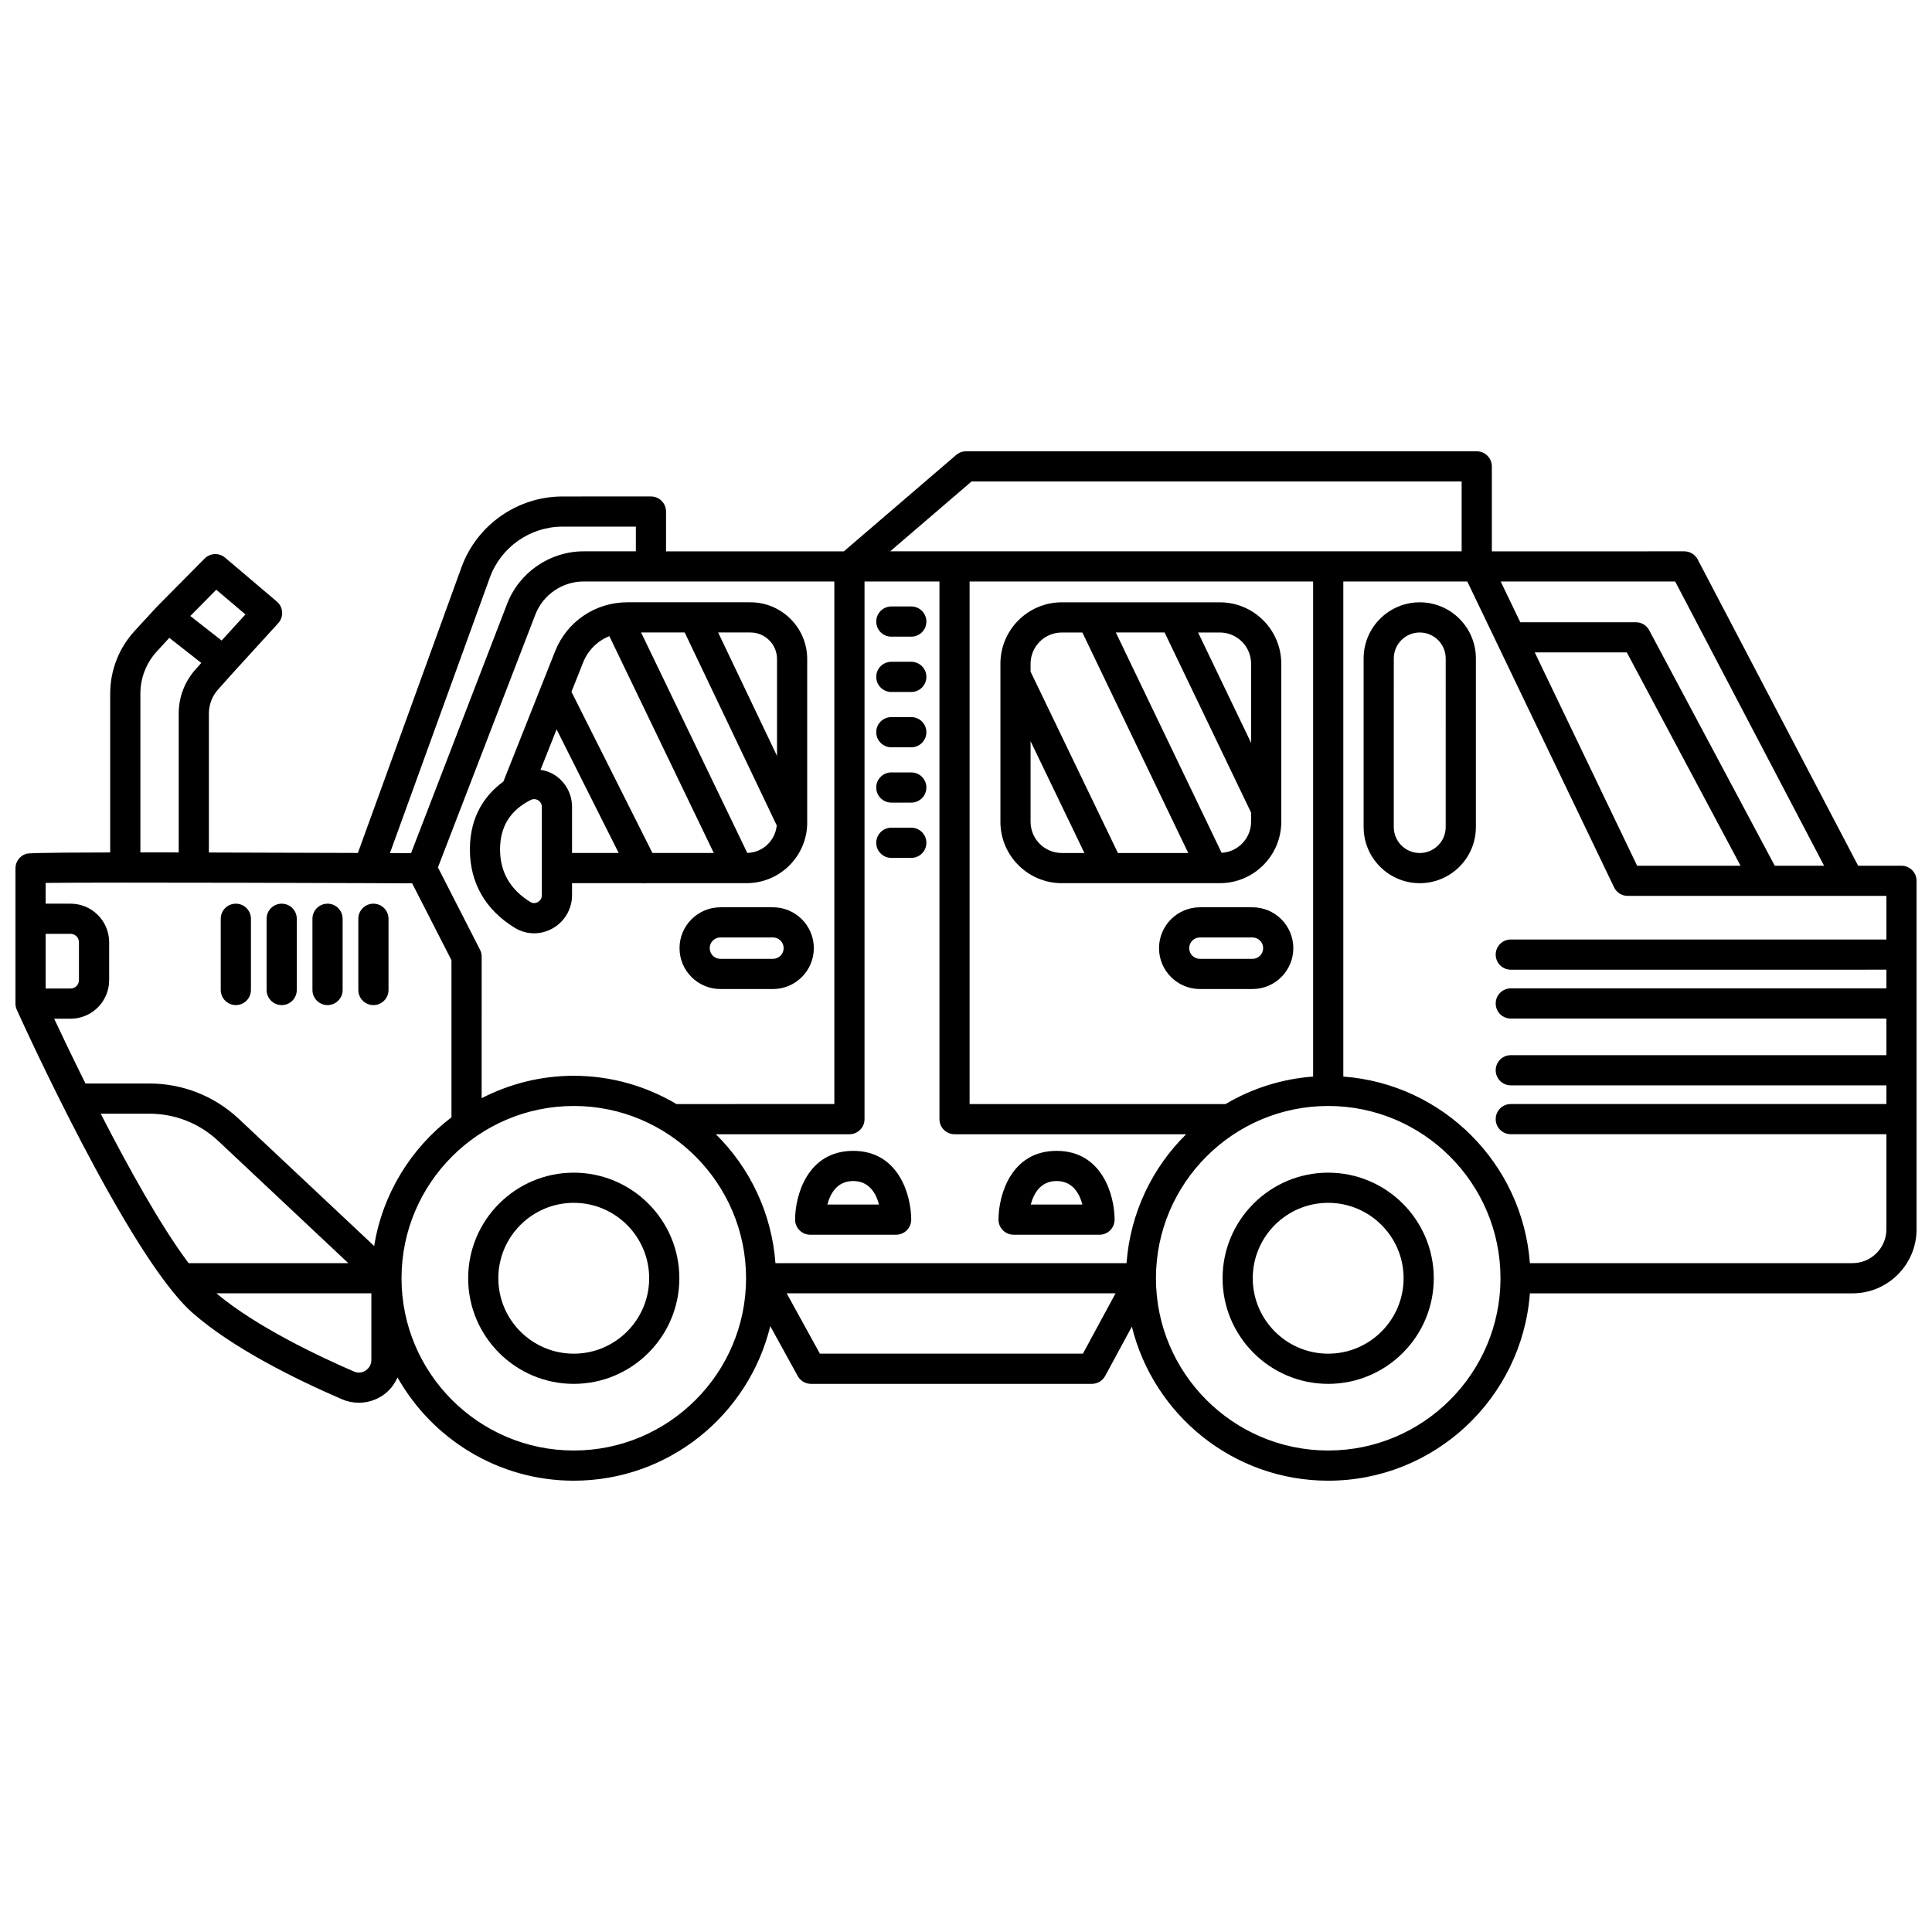 <?xml version="1.0" encoding="UTF-8"?>
<!-- Uploaded to: ICON Repo, www.iconrepo.com, Generator: ICON Repo Mixer Tools -->
<svg width="800px" height="800px" version="1.1" viewBox="144 144 512 512" xmlns="http://www.w3.org/2000/svg">
 <defs>
  <clipPath id="a">
   <path d="m148.09 263h503.81v274h-503.81z"/>
  </clipPath>
 </defs>
 <path d="m280.38 389.86c1.602 0.984 3.383 1.477 5.168 1.477 1.672 0 3.348-0.434 4.887-1.297 3.188-1.785 5.16-5.152 5.16-8.793v-3.203h18.48c0.137 0.012 0.266 0.055 0.398 0.055 0.156 0 0.316-0.035 0.473-0.055h26.918c8.848 0 16.051-7.199 16.051-16.047v-43.34c0-8.297-6.75-15.043-15.047-15.043h-32.617c-8.496 0-16.02 5.102-19.156 13.008l-13.691 34.496c-4.602 3.363-8.879 8.906-8.879 18.008 0 8.809 4.102 15.98 11.855 20.734zm10.414-40.598c-1.109-0.676-2.316-1.043-3.547-1.258l4.254-10.719 16.457 32.762h-12.363v-12.215c0-3.523-1.801-6.727-4.801-8.57zm51.242 20.77-28.137-58.418h11.555l24.387 51.133c-0.379 4.023-3.699 7.195-7.805 7.285zm7.883-51.375v25.672l-15.602-32.715h8.559c3.879 0 7.043 3.156 7.043 7.043zm-51.391 0.918c1.301-3.273 3.844-5.734 6.953-6.996l27.68 57.473h-16.258l-21.461-42.715zm-13.906 36.434c0.328-0.168 0.645-0.23 0.918-0.23 0.496 0 0.887 0.191 1.074 0.309 0.297 0.18 0.98 0.711 0.98 1.746v23.414c0 1.094-0.75 1.637-1.074 1.816-0.371 0.207-1.117 0.492-1.965-0.02-5.332-3.266-8.035-7.949-8.035-13.91 0-6.051 2.648-10.344 8.102-13.125z"/>
 <path d="m296.05 454.77c-15.43 0-27.984 12.555-27.984 27.984s12.555 27.984 27.984 27.984c15.43 0 27.984-12.555 27.984-27.984 0-15.434-12.555-27.984-27.984-27.984zm0 47.969c-11.023 0-19.988-8.965-19.988-19.988 0-11.023 8.965-19.988 19.988-19.988 11.023 0 19.988 8.969 19.988 19.988 0 11.02-8.965 19.988-19.988 19.988z"/>
 <path d="m495.98 454.77c-15.43 0-27.984 12.555-27.984 27.984s12.555 27.984 27.984 27.984c15.43 0 27.984-12.555 27.984-27.984 0.004-15.434-12.551-27.984-27.984-27.984zm0 47.969c-11.023 0-19.988-8.965-19.988-19.988 0-11.023 8.965-19.988 19.988-19.988 11.023 0 19.988 8.969 19.988 19.988 0 11.02-8.961 19.988-19.988 19.988z"/>
 <path d="m206.5 410.36c2.211 0 4-1.793 4-4v-18.875c0-2.207-1.789-4-4-4-2.211 0-4 1.793-4 4v18.875c0 2.207 1.793 4 4 4z"/>
 <path d="m218.65 410.36c2.211 0 4-1.793 4-4v-18.875c0-2.207-1.789-4-4-4-2.211 0-4 1.793-4 4v18.875c0 2.207 1.789 4 4 4z"/>
 <path d="m230.8 410.36c2.211 0 4-1.793 4-4v-18.875c0-2.207-1.789-4-4-4-2.211 0-4 1.793-4 4v18.875c0.004 2.207 1.789 4 4 4z"/>
 <path d="m242.96 410.36c2.211 0 4-1.793 4-4v-18.875c0-2.207-1.789-4-4-4-2.211 0-4 1.793-4 4v18.875c0.004 2.207 1.789 4 4 4z"/>
 <g clip-path="url(#a)">
  <path d="m647.91 373.43h-11.484l-42.52-81.176c-0.691-1.32-2.055-2.144-3.543-2.144l-51.008 0.004v-22.516c0-2.207-1.789-4-4-4h-135.35c-0.957 0-1.879 0.34-2.602 0.965l-29.773 25.551h-47.125v-10.547c0-2.207-1.789-4-4-4l-23.422 0.004c-11.957 0-22.723 7.555-26.797 18.789l-27.441 75.68c-15.863-0.059-28.867-0.102-39.488-0.117v-36.84c0-2.352 0.863-4.609 2.43-6.359l4.367-4.875c0-0.004 0.004-0.004 0.004-0.008l11.57-12.684c0.734-0.805 1.109-1.867 1.039-2.949-0.066-1.082-0.578-2.09-1.406-2.797l-13.707-11.625c-1.582-1.344-3.949-1.25-5.426 0.234l-12.652 12.773c-0.016 0.016-0.02 0.039-0.039 0.059-0.02 0.02-0.043 0.027-0.062 0.047l-5.793 6.301c-4.18 4.547-6.481 10.449-6.481 16.625v42.082c-21.277 0.043-21.883 0.238-22.348 0.391-1.641 0.543-2.754 2.082-2.754 3.809v35.863c0 0.57 0.129 1.113 0.348 1.602 0.004 0.012 0.004 0.027 0.008 0.039 1.199 2.66 29.602 65.332 46.496 80.246 10.684 9.438 27.473 17.691 39.676 22.961 1.441 0.621 2.961 0.922 4.477 0.922 2.168 0 4.324-0.629 6.199-1.859 1.832-1.203 3.176-2.906 4.043-4.84 9.215 16.305 26.688 27.359 46.715 27.359 25.207 0 46.348-17.492 52.066-40.961l7.281 13.227c0.703 1.277 2.047 2.07 3.504 2.07h74.449c1.469 0 2.82-0.805 3.519-2.094l7.074-13.074c5.769 23.402 26.879 40.832 52.035 40.832 28.234 0 51.383-21.938 53.445-49.648h85.504c9.359 0 16.973-7.613 16.973-16.973l-0.004-92.352c0-2.207-1.785-3.996-3.996-3.996zm-20.508 0h-13.07l-33.285-62.418c-0.695-1.305-2.055-2.113-3.531-2.113h-30.629l-5.18-10.789h46.234zm-22.141 0h-27.406l-27.129-56.535h24.395zm-203.78-101.84h129.87v18.516l-151.45 0.004zm90.508 157.71c-8.43 0.629-16.305 3.203-23.207 7.289h-67.828v-138.48h91.035zm-49.445 49.449h-93.043c-0.992-13.324-6.82-25.309-15.793-34.164h35.398c2.211 0 4-1.793 4-4v-142.48h19.855v142.48c0 2.207 1.789 4 4 4h61.379c-8.977 8.852-14.809 20.84-15.797 34.164zm-171.34-83.066-11.148-21.812 25.816-67.004c2.019-5.246 7.148-8.766 12.766-8.766h66.469v138.48l-41.84 0.004c-7.988-4.727-17.27-7.492-27.207-7.492-8.797 0-17.086 2.168-24.418 5.938l0.004-37.531c-0.004-0.633-0.152-1.258-0.441-1.82zm2.602-98.602c2.926-8.086 10.676-13.52 19.277-13.52h19.426v6.547h-13.871c-8.906 0-17.035 5.582-20.238 13.891l-25.465 66.094c-1.922-0.008-3.742-0.016-5.594-0.023zm-72.488 3.199 7.723 6.551-6.309 6.914-8.301-6.504zm-20.117 27.547c0-4.168 1.555-8.148 4.375-11.211l3.289-3.582 8.484 6.652-1.52 1.695c-2.883 3.219-4.469 7.375-4.469 11.695v36.824c-3.711-0.004-7.106-0.004-10.16-0.004zm-4 50.074h0.004 0.004c17.902-0.008 42.641 0.059 64.414 0.141 0.008 0 0.016 0.004 0.023 0.004 0.008 0 0.02-0.004 0.027-0.004 3.984 0.016 7.832 0.031 11.551 0.047l10.418 20.375v41.633c-10.715 8.164-18.254 20.246-20.488 34.105l-35.836-33.664c-6.449-6.062-14.883-9.402-23.734-9.402l-16.93 0.008c-3.453-6.941-6.359-13.039-8.297-17.176h4.352c5.629 0 10.215-4.582 10.215-10.215v-10.055c0-5.633-4.582-10.215-10.215-10.215l-6.609-0.008v-5.496c4.18-0.055 11.715-0.074 21.102-0.078zm16.785 100.85c-7.383-9.832-16.066-25.523-23.297-39.613h12.898c6.809 0 13.297 2.57 18.258 7.234l34.465 32.379zm-37.887-87.277h6.606c1.223 0 2.219 0.996 2.219 2.219v10.055c0 1.223-0.996 2.219-2.219 2.219l-6.606 0.004zm84.812 115.72c-0.441 0.297-1.645 0.914-3.109 0.273-9.246-3.992-25.945-11.887-36.457-20.723h41.07v17.66c-0.004 1.625-1.055 2.492-1.504 2.789zm55.152 21.203c-25.176 0-45.656-20.48-45.656-45.652s20.48-45.652 45.656-45.652c25.172 0 45.652 20.48 45.652 45.652-0.004 25.172-20.484 45.652-45.652 45.652zm134.92-25.668h-69.707l-8.797-15.988h87.156zm65.008 25.668c-25.172 0-45.652-20.48-45.652-45.652s20.48-45.652 45.652-45.652 45.652 20.48 45.652 45.652-20.48 45.652-45.652 45.652zm138.95-49.648h-85.504c-1.961-26.391-23.055-47.484-49.445-49.449v-131.2h32.855l38.898 81.051c0.664 1.387 2.066 2.266 3.602 2.266h68.57v11.562h-99.543c-2.211 0-4 1.793-4 4s1.789 4 4 4l99.543-0.004v4.949l-99.543 0.004c-2.211 0-4 1.793-4 4s1.789 4 4 4l99.543-0.004v9.707h-99.543c-2.211 0-4 1.793-4 4s1.789 4 4 4l99.543-0.004v4.949l-99.543 0.004c-2.211 0-4 1.793-4 4 0 2.207 1.789 4 4 4l99.543-0.004v25.188c0 4.953-4.027 8.98-8.977 8.98z"/>
 </g>
 <path d="m425.39 378.05h41.887c8.973 0 16.273-7.301 16.273-16.273v-41.883c0-8.973-7.301-16.273-16.273-16.273l-41.887-0.004c-8.973 0-16.27 7.301-16.27 16.273v41.883c-0.008 8.977 7.293 16.277 16.27 16.277zm-8.277-16.273v-21.348l14.266 29.625h-5.988c-4.562 0-8.277-3.715-8.277-8.277zm50.629 8.227-28.035-58.391h12.926l22.914 47.73v2.43c0.008 4.406-3.465 7.984-7.805 8.23zm7.812-50.109v20.98l-14.047-29.258h5.769c4.562 0 8.277 3.715 8.277 8.277zm-50.164-8.277h5.449l28.055 58.438h-18.633l-23.148-48.066v-2.094c0-4.562 3.715-8.277 8.277-8.277z"/>
 <path d="m385.5 363.35h-5.289c-2.211 0-4 1.793-4 4 0 2.207 1.789 4 4 4h5.289c2.211 0 4-1.793 4-4 0-2.207-1.789-4-4-4z"/>
 <path d="m385.5 348.7h-5.289c-2.211 0-4 1.793-4 4 0 2.207 1.789 4 4 4h5.289c2.211 0 4-1.793 4-4 0-2.211-1.789-4-4-4z"/>
 <path d="m385.5 334.04h-5.289c-2.211 0-4 1.793-4 4 0 2.207 1.789 4 4 4h5.289c2.211 0 4-1.793 4-4 0-2.207-1.789-4-4-4z"/>
 <path d="m385.5 319.38h-5.289c-2.211 0-4 1.793-4 4 0 2.207 1.789 4 4 4h5.289c2.211 0 4-1.793 4-4 0-2.211-1.789-4-4-4z"/>
 <path d="m385.5 304.72h-5.289c-2.211 0-4 1.793-4 4s1.789 4 4 4h5.289c2.211 0 4-1.793 4-4s-1.789-4-4-4z"/>
 <path d="m348.84 384.44h-13.926c-5.973 0-10.832 4.859-10.832 10.832 0 5.973 4.859 10.832 10.832 10.832h13.926c5.973 0 10.832-4.859 10.832-10.832 0-5.977-4.856-10.832-10.832-10.832zm0 13.664h-13.926c-1.562 0-2.836-1.273-2.836-2.836s1.273-2.836 2.836-2.836h13.926c1.562 0 2.836 1.273 2.836 2.836 0 1.566-1.27 2.836-2.836 2.836z"/>
 <path d="m461.99 384.44c-5.973 0-10.836 4.859-10.836 10.832 0 5.973 4.863 10.832 10.836 10.832h13.922c5.973 0 10.832-4.859 10.832-10.832 0-5.973-4.859-10.832-10.832-10.832zm16.758 10.832c0 1.562-1.273 2.836-2.836 2.836h-13.922c-1.566 0-2.84-1.273-2.84-2.836s1.273-2.836 2.84-2.836h13.922c1.562 0 2.836 1.27 2.836 2.836z"/>
 <path d="m370.1 448.99c-12.172 0-15.391 11.918-15.391 18.223 0 2.207 1.789 4 4 4h22.773c2.211 0 4-1.793 4-4 0.004-6.305-3.211-18.223-15.383-18.223zm-6.836 14.223c0.754-2.871 2.562-6.227 6.836-6.227 4.281 0 6.082 3.344 6.84 6.227z"/>
 <path d="m424 448.99c-12.172 0-15.391 11.918-15.391 18.223 0 2.207 1.789 4 4 4h22.773c2.211 0 4-1.793 4-4 0.004-6.305-3.211-18.223-15.383-18.223zm-6.836 14.223c0.754-2.871 2.562-6.227 6.836-6.227 4.281 0 6.082 3.344 6.84 6.227z"/>
 <path d="m520.25 303.62c-8.199 0-14.875 6.668-14.875 14.871v44.688c0 8.199 6.672 14.875 14.875 14.875 8.199 0 14.875-6.668 14.875-14.875v-44.688c0-8.199-6.676-14.871-14.875-14.871zm6.875 59.559c0 3.789-3.082 6.879-6.879 6.879-3.793 0-6.879-3.082-6.879-6.879l0.004-44.688c0-3.789 3.082-6.875 6.879-6.875 3.793 0 6.879 3.082 6.879 6.875z"/>
</svg>